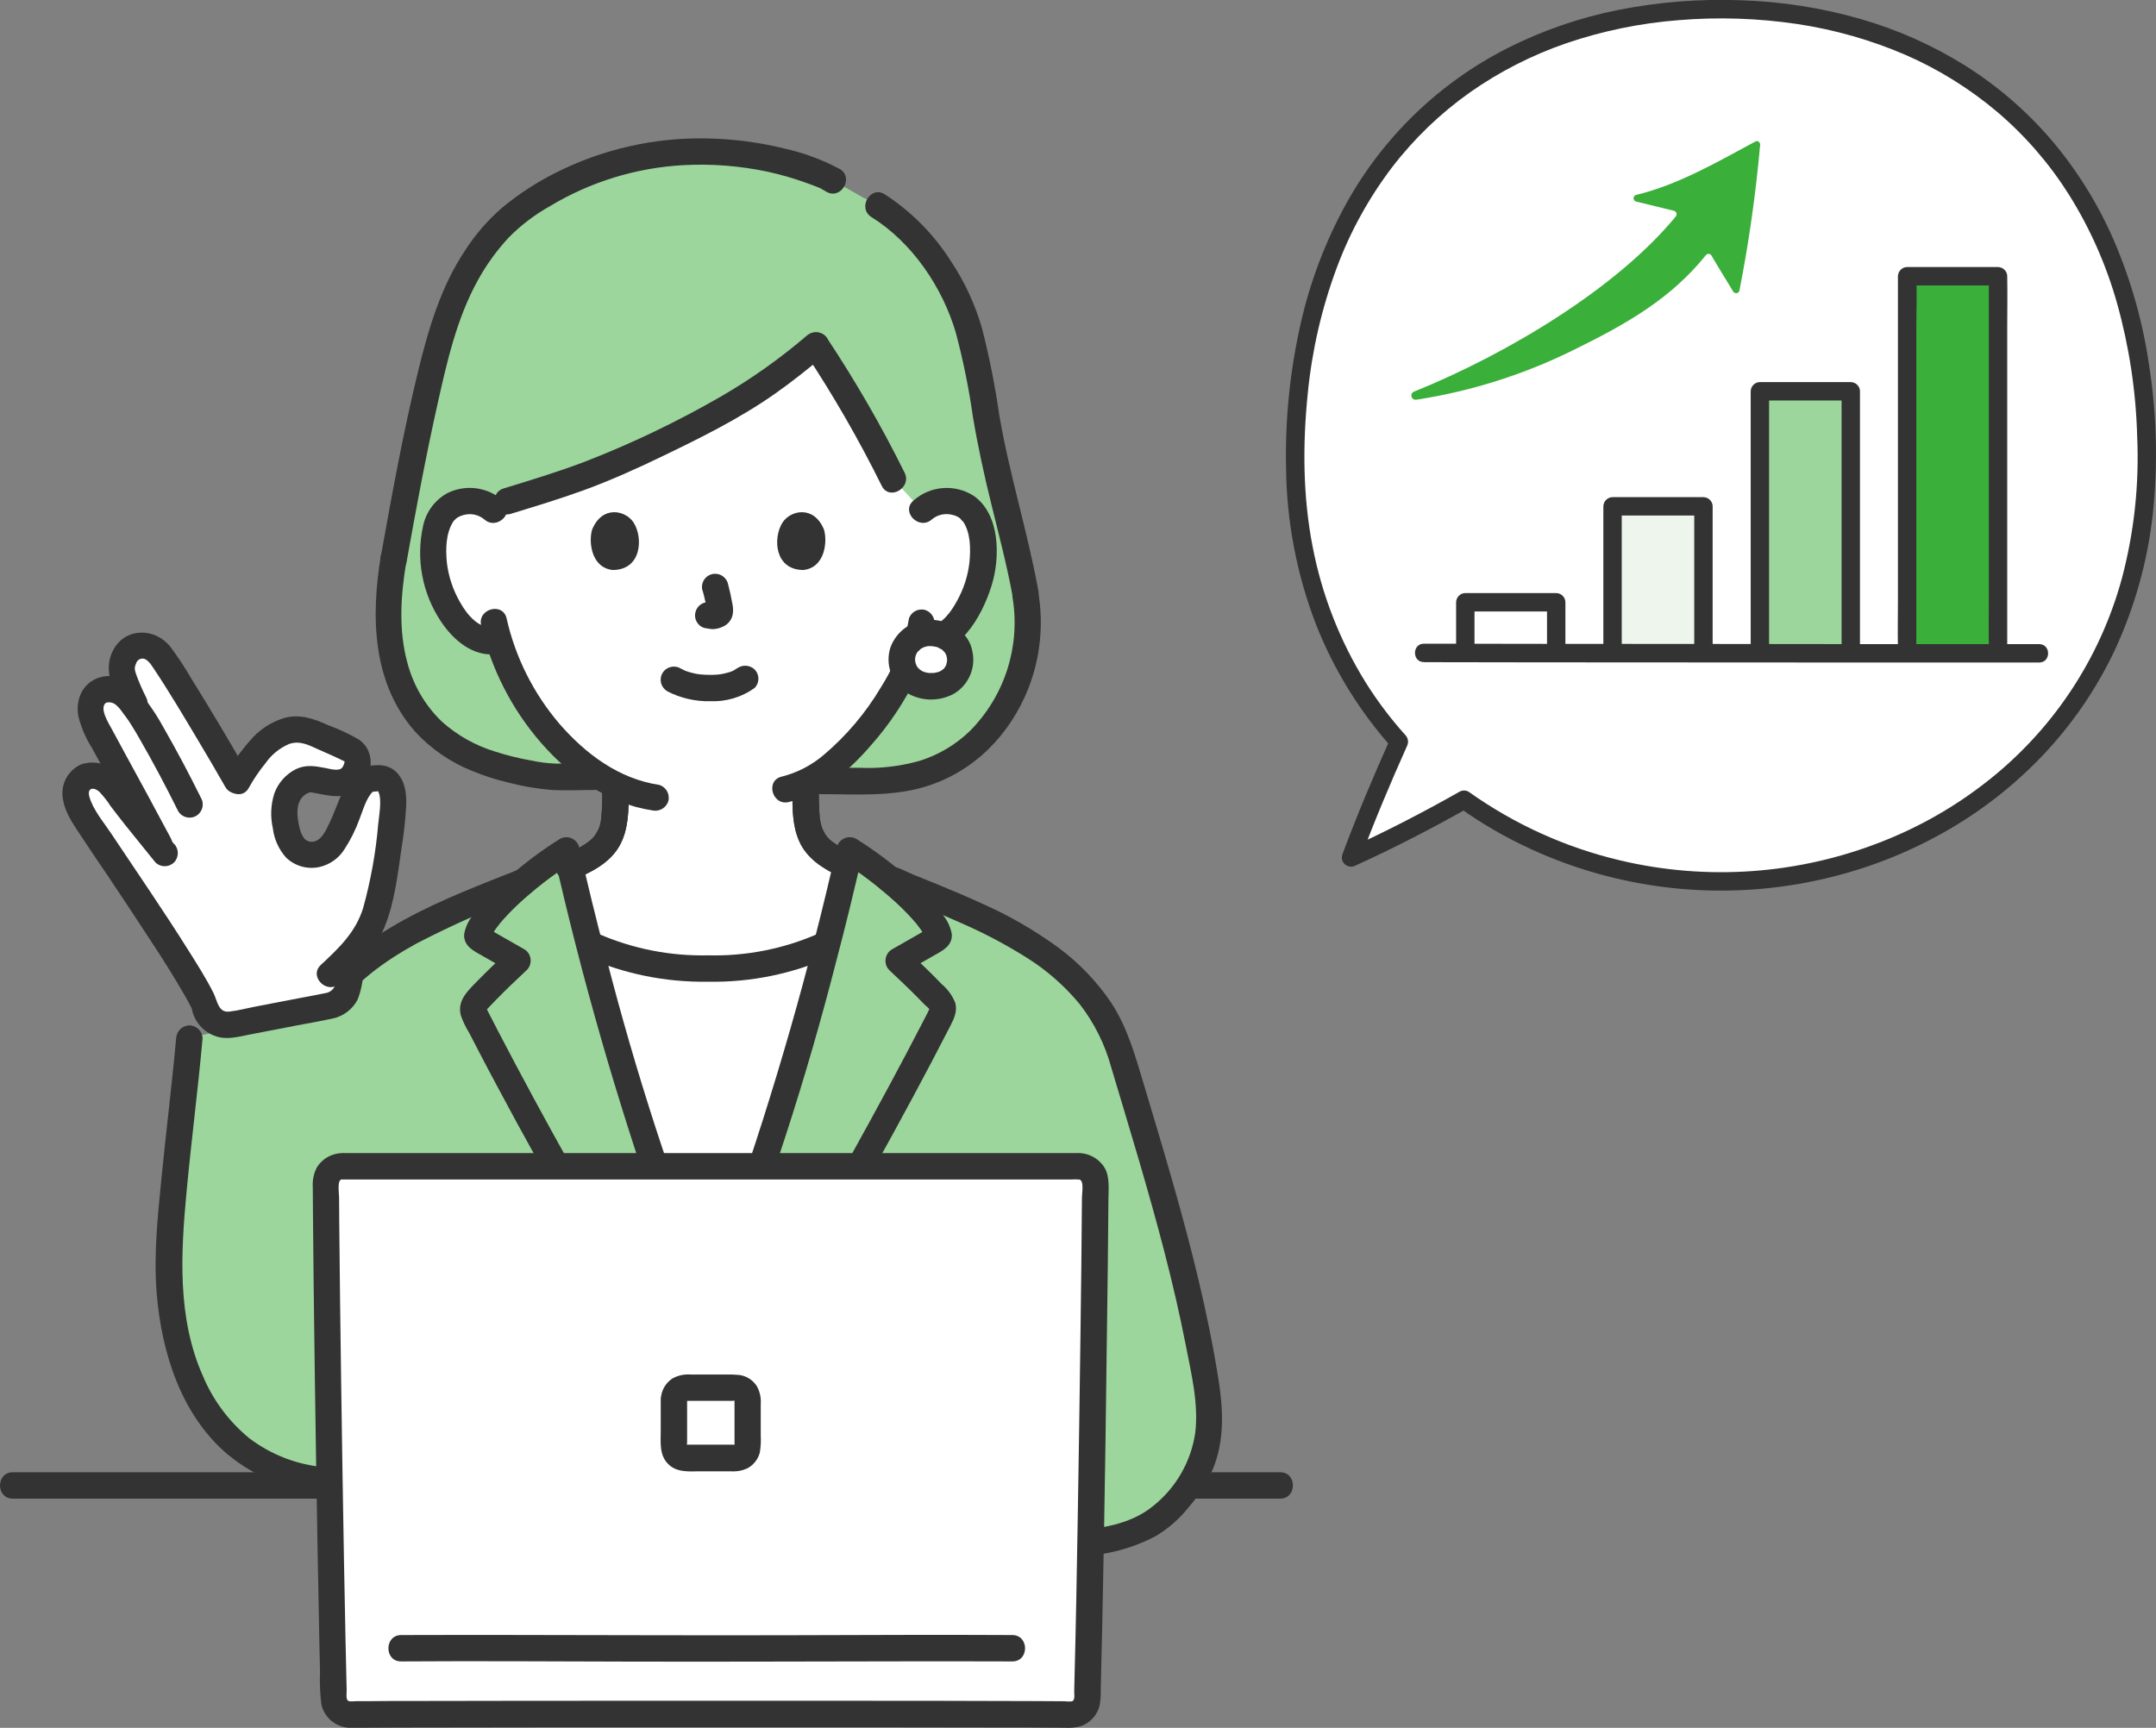 <?xml version="1.0" encoding="UTF-8"?>
<svg id="_レイヤー_2" data-name="レイヤー 2" xmlns="http://www.w3.org/2000/svg" viewBox="0 0 253.31 203.03">
  <rect x="0" y="0" width="253.31" height="203.03" fill="#808080" stroke="none"/>
  <defs>
    <style>
      .cls-1 {
        fill: #9cd69c;
      }

      .cls-1, .cls-2, .cls-3, .cls-4, .cls-5 {
        stroke-width: 0px;
      }

      .cls-2 {
        fill: #edf5ed;
      }

      .cls-3 {
        fill: #3aaf3a;
      }

      .cls-4 {
        fill: #333;
      }

      .cls-5 {
        fill: #fff;
      }
    </style>
  </defs>
  <g id="_レイヤー_1-2" data-name="レイヤー 1">
    <g>
      <g>
        <path class="cls-4" d="M150.41,173H1.5c-1.99,0-2,3.1,0,3.1h148.91c1.99,0,2-3.1,0-3.1Z"/>
        <path class="cls-1" d="M37.39,118.87c4.81-7.51,13.73-11.12,24.13-15.25,1.6-1.34,3.29-2.58,5.04-3.71,2.5,11.11,5.77,22.99,9.29,33.8,2.61,8.01,3.46,10.72,6.8,18.95h1.08c3.33-8.23,4.19-10.94,6.8-18.95,3.52-10.8,6.79-22.69,9.29-33.8,1.63,1.05,3.19,2.2,4.69,3.42,10.71,4.26,19.93,7.85,24.86,15.54l.1.22c1.12,1.8,1.97,3.75,2.53,5.79,3.86,12.98,7.93,25.76,9.89,39.18.51,3.5,0,7.38-2.02,10.26-1.4,1.99-3,3.9-5.13,5.02-2.77,1.35-5.81,2.04-8.89,2.01H55.34v-4.88l-17.81-2.5c-14.37-1.28-19.02-15.34-18.29-27.84.47-8.04,1.64-16.09,2.35-24.08l15.79-3.18Z"/>
        <path class="cls-1" d="M120.49,69.75c-1.02-5.64-2.49-10.22-3.9-16.91-1.18-5.64-1.78-12.86-4.13-17.74-1.76-3.65-5.42-9.28-11.03-11.87l-3.57-2.05-.78-.44c-4.78-2.02-9.93-3.02-15.12-2.94-10.41,0-19.03,4.84-23.15,8.84-4.61,4.98-6.5,9.94-8.66,19.31-1.41,6.13-2.81,13.58-3.91,19.77-.95,5.59-1.05,11.22,1.57,16.17,3,5.67,8.59,8.39,17.04,9.39l36.25.49c7.99.37,13.76-3.01,17.07-8.85,2.22-3.94,3.04-8.51,2.32-12.97"/>
        <path class="cls-5" d="M103.27,53.04c-2.24-4.29-4.71-8.46-7.41-12.49-6.13,5.12-9.46,7.27-20.54,12.53-5.85,2.78-10,4.04-15.21,5.63l-2.16,1.23c-.77-.72-1.8-1.11-2.85-1.07-1.35-.05-2.62.66-3.3,1.83-1.13,1.95-1.09,5.56-.35,7.8.53,1.58,1.39,4,3.48,5.75,1.01.87,2.36,1.21,3.66.93,1.15,3.73,3.07,7.19,5.63,10.14,2.19,2.68,4.98,4.8,8.15,6.19-.07,1.98.01,2.23-.13,4.09-.02.72-.14,1.43-.36,2.11-.3.88-.84,1.66-1.55,2.26-1.01.79-2.13,1.43-3.32,1.9.69,2.99,1.43,6.03,2.22,9.08,4.36,2.05,9.14,3.03,13.95,2.87,4.82.16,9.6-.83,13.96-2.88.81-3.13,1.57-6.25,2.28-9.32-.99-.43-1.93-.98-2.78-1.65-.71-.6-1.24-1.38-1.55-2.26-.22-.68-.34-1.39-.36-2.11-.14-2.02-.05-2.15-.11-4.63,2.88-1.28,5.43-3.21,7.43-5.65,2.52-2.91,4.42-6.3,5.58-9.98,1.33.34,2.73.02,3.78-.86,2.11-1.73,2.99-4.14,3.53-5.72.76-2.23.82-5.84-.29-7.8-.67-1.18-1.93-1.9-3.29-1.86-1.06-.05-2.09.33-2.86,1.04l-3.56-3.83c-.54-1.08-1.1-2.17-1.68-3.27Z"/>
        <path class="cls-4" d="M78.37,81.22c1.57.81,3.32,1.22,5.09,1.18,1.85.07,3.68-.47,5.19-1.55.61-.61.61-1.59,0-2.19-.62-.58-1.58-.58-2.19,0,.52-.41-.09.04-.27.13-.14.07-.5.17-.05.04-.14.04-.28.11-.42.15-.39.12-.78.21-1.18.27.22-.04.12-.02-.04,0-.12.01-.23.02-.35.03-.28.02-.56.03-.84.02-.25,0-.5-.01-.75-.03-.11,0-.23-.02-.34-.03-.06,0-.49-.08-.1,0-.37-.07-.74-.14-1.1-.25-.15-.05-.31-.1-.46-.15-.37-.13.29.14-.05-.02-.19-.09-.38-.18-.56-.28-.74-.43-1.69-.18-2.12.56-.43.74-.18,1.69.56,2.12h0Z"/>
        <path class="cls-4" d="M82.55,69.39c.23.82.41,1.66.55,2.5l-.06-.41c.02.11.02.23,0,.35l.05-.41c0,.05-.02.1-.04.15l.16-.37s-.03.07-.05.1l.24-.31s-.05.06-.08.08l.31-.24c-.06.04-.13.07-.2.11l.37-.16c-.11.05-.22.08-.33.1l.41-.06c-.1.01-.21.01-.31,0l.41.06c-.12-.02-.23-.05-.35-.06-.2-.06-.41-.07-.62-.03-.21,0-.4.07-.58.18-.74.43-.99,1.38-.56,2.12,0,0,0,0,0,0,.2.35.53.61.93.71.29.04.58.11.87.13.46,0,.91-.11,1.32-.32.53-.25.92-.72,1.07-1.29.1-.45.09-.91-.01-1.36-.14-.81-.32-1.61-.53-2.4-.23-.83-1.08-1.31-1.91-1.08s-1.31,1.08-1.08,1.91h0Z"/>
        <path class="cls-4" d="M69.57,62.23c-.42,1.36-.15,4.48,2.43,4.75,3.4-.02,3.58-3.8,2.44-5.58-.94-1.45-3.69-2.06-4.87.83Z"/>
        <path class="cls-4" d="M96.81,62.23c.42,1.36.15,4.48-2.43,4.75-3.4-.02-3.58-3.8-2.44-5.58.94-1.45,3.69-2.06,4.87.83Z"/>
        <path class="cls-4" d="M67.24,103.43c2.14-.88,4.44-2,5.59-4.12,1.03-1.9,1.03-4.12,1.04-6.23,0-.86-.69-1.55-1.55-1.55s-1.55.69-1.55,1.55c0,.73-.02,1.46-.06,2.18-.02.26-.04.52-.06.78,0,.03-.04.43-.02.25.02-.16-.05.26-.04.25-.04.23-.1.45-.18.67-.04.11-.13.3-.03.09-.05.11-.1.21-.15.31-.09.18-.2.36-.31.53-.02.03-.24.32-.12.17s-.15.16-.15.16c-.06.06-.13.13-.2.19,0,0-.28.24-.18.16.11-.09-.19.14-.21.16-.1.07-.21.14-.31.21-.39.26-.79.49-1.21.71-.22.11-.44.22-.66.32l-.27.12c-.06.03-.12.06-.18.08-.81.25-1.29,1.08-1.08,1.91.23.72,1.1,1.41,1.91,1.08h0Z"/>
        <path class="cls-4" d="M93.1,93.09c0,1.97,0,4.02.84,5.84.9,1.97,2.79,3.17,4.7,4.04.74.41,1.68.17,2.12-.56.42-.74.17-1.68-.56-2.12-.83-.36-1.61-.81-2.35-1.33-.06-.05-.27-.22-.11-.08-.09-.07-.17-.15-.25-.22-.14-.14-.28-.28-.4-.43.14.17.05.06-.03-.05-.05-.07-.09-.15-.14-.22-.11-.19-.2-.39-.3-.58s.07.22,0,0c-.04-.12-.09-.24-.12-.36-.06-.22-.11-.45-.15-.68-.02-.11-.02-.1,0,.03l-.02-.15c0-.1-.02-.2-.03-.3-.02-.25-.04-.51-.05-.76-.04-.68-.05-1.37-.05-2.05,0-.86-.69-1.55-1.55-1.55s-1.55.69-1.55,1.55h0Z"/>
        <path class="cls-4" d="M44.75,65.3c-1.19,7.14-1.02,14.95,4.01,20.66,1.88,2.05,4.2,3.64,6.79,4.66,1.38.57,2.81,1.02,4.27,1.36,1.65.43,3.33.71,5.03.85,1.62.09,3.27,0,4.89,0,1.99,0,2-3.1,0-3.1h-4.46c-.96-.04-1.91-.16-2.85-.36-1.47-.26-2.92-.62-4.34-1.08-2.27-.7-4.37-1.89-6.15-3.47-2-1.91-3.41-4.35-4.1-7.03-1.02-3.79-.76-7.81-.12-11.65.2-.82-.27-1.66-1.08-1.91-.83-.22-1.68.26-1.91,1.09Z"/>
        <path class="cls-4" d="M98.64,19.85c-2.06-1.1-4.26-1.91-6.54-2.41-2.92-.72-5.92-1.11-8.93-1.17-6.23-.15-12.4,1.25-17.96,4.07-2.22,1.12-4.3,2.48-6.22,4.07-1.68,1.46-3.14,3.14-4.34,5.01-2.85,4.25-4.32,9.26-5.52,14.18-1.75,7.17-3.07,14.45-4.37,21.71-.2.82.27,1.66,1.08,1.91.82.22,1.67-.26,1.91-1.08,1.11-6.21,2.26-12.43,3.64-18.59,1.11-4.96,2.26-10.11,4.74-14.59,1-1.83,2.23-3.53,3.65-5.06,1.43-1.45,3.06-2.68,4.84-3.68,4.74-2.85,10.1-4.5,15.62-4.81,3.36-.19,6.72.08,10.01.78,1.4.31,2.77.7,4.12,1.17.64.22,1.27.46,1.9.71.44.17.16.07.07.03.1.05.2.11.3.17l.45.26c1.73,1,3.29-1.68,1.56-2.68h0Z"/>
        <path class="cls-4" d="M118.99,70.36c.89,5.67-.97,11.43-5.01,15.51-1.69,1.64-3.74,2.86-5.99,3.55-2.29.64-4.66.91-7.04.8-1.51-.02-3.02,0-4.53,0-1.99,0-2,3.1,0,3.1,4.06,0,8.25.32,12.19-.85,5.77-1.72,10.06-6.1,12.24-11.64,1.39-3.6,1.78-7.5,1.13-11.3-.23-.82-1.08-1.3-1.91-1.08-.81.24-1.29,1.08-1.08,1.91h0Z"/>
        <path class="cls-4" d="M102.39,25.51c4.78,2.98,8.35,8.25,9.92,13.62.86,3.24,1.53,6.54,2,9.86.58,3.46,1.33,6.88,2.17,10.28.89,3.62,1.84,7.22,2.51,10.89.23.82,1.08,1.3,1.91,1.08.81-.24,1.29-1.08,1.08-1.91-1.26-6.9-3.39-13.6-4.57-20.53-.49-3.41-1.16-6.8-2.01-10.14-.81-2.84-2.05-5.54-3.69-7.99-1.99-3.14-4.64-5.81-7.76-7.84-1.7-1.06-3.25,1.62-1.56,2.68h0Z"/>
        <path class="cls-4" d="M94.77,39.46c-3.14,2.68-6.51,5.07-10.08,7.14-5.19,2.99-10.6,5.58-16.18,7.73-3.06,1.15-6.19,2.1-9.32,3.06-1.9.58-1.09,3.57.82,2.99,2.84-.87,5.69-1.73,8.48-2.74,3.18-1.16,6.26-2.54,9.3-4.01,4.53-2.18,9.07-4.43,13.2-7.32,2.07-1.45,4.04-3.03,5.97-4.65.6-.61.6-1.58,0-2.19-.61-.59-1.58-.59-2.19,0h0Z"/>
        <path class="cls-4" d="M94.52,41.34c3.36,5.06,6.39,10.32,9.08,15.76.89,1.78,3.57.22,2.68-1.56-2.69-5.44-5.73-10.7-9.08-15.76-1.11-1.65-3.79-.1-2.68,1.56Z"/>
        <path class="cls-4" d="M106.78,72.76c-.18,1.12-.5,2.22-.95,3.26-.16.4-.34.79-.5,1.2-.06.15-.34.86-.14.39-.49,1.09-1.05,2.14-1.69,3.15-1.78,3-4.05,5.69-6.71,7.94-1.43,1.22-3.12,2.1-4.95,2.56-1.94.45-1.12,3.44.82,2.99,3.88-.9,7.12-3.71,9.66-6.66,2.17-2.44,3.98-5.17,5.4-8.11.96-1.86,1.65-3.85,2.04-5.9.2-.82-.28-1.66-1.08-1.91-.82-.22-1.67.26-1.91,1.08h0Z"/>
        <path class="cls-4" d="M56.52,73.48c1.19,5.11,3.6,9.84,7.04,13.8,3.38,3.87,7.86,7.17,13.05,7.94.82.2,1.66-.27,1.91-1.08.22-.82-.26-1.67-1.08-1.91-4.72-.71-8.61-3.62-11.68-7.14-3.06-3.57-5.21-7.84-6.24-12.43-.45-1.94-3.44-1.12-2.99.82Z"/>
        <path class="cls-4" d="M59.12,58.84c-1.78-1.6-4.35-1.96-6.51-.92-1.51.81-2.57,2.25-2.91,3.92-.85,3.87-.08,7.93,2.13,11.22,1.46,2.19,3.77,4.16,6.58,3.8.84-.03,1.52-.7,1.55-1.55,0-.85-.7-1.54-1.55-1.55-2.07.27-3.47-1.4-4.39-3.05-.81-1.42-1.33-2.99-1.52-4.61-.15-1.59-.13-3.43.76-4.82.06-.09.04-.07-.05.05.05-.06.09-.11.14-.16.04-.04.35-.33.23-.24.27-.2.59-.34.92-.42.84-.23,1.74-.03,2.41.53,1.49,1.32,3.68-.86,2.19-2.19h0Z"/>
        <path class="cls-4" d="M109.49,61.03c.67-.56,1.57-.75,2.41-.53.33.07.64.21.92.42-.09-.06.49.59.29.3.95,1.36.94,3.29.79,4.87-.18,1.59-.68,3.12-1.46,4.52-.91,1.69-2.32,3.43-4.44,3.15-.85,0-1.55.7-1.55,1.55.02.85.7,1.53,1.55,1.55,4.58.59,7.37-4.38,8.51-8.07,1.02-3.29,1.01-8.37-2.13-10.54-2.23-1.41-5.12-1.17-7.08.59-1.49,1.33.71,3.52,2.19,2.19h0Z"/>
        <path class="cls-5" d="M109.37,74.38c-2.03,0-3.43,1.43-3.43,3.1,0,1.87,1.43,3.16,3.43,3.16s3.43-1.3,3.43-3.16c0-1.68-1.41-3.1-3.43-3.1Z"/>
        <path class="cls-4" d="M109.37,72.83c-2.11-.04-4.02,1.26-4.75,3.24-.63,1.94.09,4.07,1.76,5.24,1.69,1.09,3.82,1.18,5.6.26,1.76-.98,2.68-2.99,2.28-4.97-.39-2.32-2.66-3.74-4.89-3.77-.86,0-1.55.69-1.55,1.55s.69,1.55,1.55,1.55c.1,0,.21,0,.31.01.27,0-.08,0-.11-.02.15.05.31.09.47.1.09.03.18.06.27.09.25.08-.1-.03-.12-.05.08.1.35.18.47.26.04.02.29.18.05.03-.22-.14,0,0,.04.05.1.09.19.23.29.31-.25-.2-.15-.22-.06-.08.04.06.08.12.11.18s.06.13.1.19c.05.11.03.05-.07-.18.02.05.04.1.06.16.02.14.06.27.1.41-.01-.02-.03-.41-.02-.16,0,.09.01.17.01.26,0,.06,0,.12,0,.18,0,.16-.1.34.02-.06-.04.15-.06.31-.1.45-.03.06-.05.13-.06.19.04-.31.13-.26.04-.11-.06.12-.13.23-.2.35-.09.15-.17.1.07-.09-.04.04-.07.08-.11.12-.05.06-.11.11-.17.17-.14.13-.22.08.06-.04-.12.05-.23.16-.35.22-.08.03-.15.07-.23.11.03-.02.36-.13.13-.06-.14.04-.28.09-.43.12-.09,0-.19.03-.28.05l.22-.03c-.06,0-.13.01-.19.02-.17.01-.33.01-.5,0-.06,0-.13-.01-.19-.01-.34-.01.37.07.04,0-.15-.03-.3-.06-.44-.11-.06-.02-.11-.04-.17-.06-.26-.08.34.17-.03-.02-.13-.06-.24-.14-.36-.22s-.07-.14.11.09c-.06-.06-.12-.11-.18-.16-.06-.06-.32-.37-.15-.15s0,0-.02-.04c-.05-.07-.09-.14-.13-.21-.08-.15-.06-.3.02.07-.02-.05-.04-.11-.06-.16-.05-.14-.07-.28-.11-.42-.08-.31.02.39,0,.06,0-.06,0-.12,0-.18,0-.09,0-.18,0-.26.01-.21.1-.2-.02.07.05-.16.09-.32.13-.49.07-.23-.04.12-.06.14.06-.09.11-.19.16-.3.03-.05.06-.09.09-.14.15-.24-.26.27,0,.01.12-.1.24-.21.34-.33l-.18.13s.09-.07.14-.1c.07-.05.15-.1.23-.14.06-.04.14-.06.2-.1.11-.05.05-.03-.16.06.06-.02.12-.04.17-.06.18-.06.37-.11.56-.14.23-.05-.07.06-.12.02.14,0,.27,0,.41-.02.86,0,1.55-.69,1.55-1.55s-.69-1.55-1.55-1.55h-.01Z"/>
        <path class="cls-5" d="M96.86,111.08l.23.06c-1.97,7.64-4.21,15.35-6.57,22.57-2.6,8-3.46,10.72-6.8,18.95h-1.08c-3.34-8.23-4.19-10.95-6.8-18.95-2.36-7.23-4.59-14.94-6.57-22.57l.23-.06c4.28,1.96,8.96,2.89,13.67,2.74,4.71.16,9.39-.78,13.68-2.74Z"/>
        <path class="cls-4" d="M67.24,103.43c2.14-.88,4.44-2,5.59-4.12,1.03-1.9,1.03-4.12,1.04-6.23,0-.86-.69-1.55-1.55-1.55s-1.55.69-1.55,1.55c0,.73-.02,1.46-.06,2.18-.02.26-.04.52-.06.78,0,.03-.04.43-.02.25.02-.16-.05.26-.04.25-.04.23-.1.45-.18.67-.04.11-.13.3-.03.09-.05.11-.1.21-.15.31-.09.18-.2.36-.31.53-.02.03-.24.32-.12.17s-.15.16-.15.16c-.06.06-.13.13-.2.19,0,0-.28.24-.18.16.11-.09-.19.14-.21.16-.1.07-.21.14-.31.21-.39.26-.79.49-1.21.71-.22.11-.44.22-.66.32l-.27.12c-.06.03-.12.06-.18.08-.81.25-1.29,1.08-1.08,1.91.23.72,1.1,1.41,1.91,1.08h0Z"/>
        <path class="cls-4" d="M93.1,93.09c0,1.97,0,4.02.84,5.84.9,1.97,2.79,3.17,4.7,4.04.74.41,1.68.17,2.12-.56.42-.74.17-1.68-.56-2.12-.83-.36-1.61-.81-2.35-1.33-.06-.05-.27-.22-.11-.08-.09-.07-.17-.15-.25-.22-.14-.14-.28-.28-.4-.43.14.17.05.06-.03-.05-.05-.07-.09-.15-.14-.22-.11-.19-.2-.39-.3-.58s.07.22,0,0c-.04-.12-.09-.24-.12-.36-.06-.22-.11-.45-.15-.68-.02-.11-.02-.1,0,.03l-.02-.15c0-.1-.02-.2-.03-.3-.02-.25-.04-.51-.05-.76-.04-.68-.05-1.37-.05-2.05,0-.86-.69-1.55-1.55-1.55s-1.55.69-1.55,1.55h0Z"/>
        <path class="cls-4" d="M68.73,112.41c4.55,2.03,9.48,3.03,14.46,2.95,4.98.09,9.91-.92,14.46-2.95.73-.44.98-1.38.56-2.12-.44-.72-1.38-.97-2.12-.56-4.06,1.78-8.46,2.64-12.89,2.53-4.43.1-8.83-.76-12.89-2.53-.74-.41-1.67-.16-2.12.56-.42.74-.18,1.68.56,2.12Z"/>
        <path class="cls-4" d="M75.75,152.23c-5.95-10.31-11.83-20.67-17.32-31.24-.36-.69-.72-1.38-1.07-2.08-.03-.06-.27-.59-.21-.3.02.11-.32.41.15-.1.28-.3.56-.6.85-.89,1.22-1.25,2.48-2.46,3.76-3.65.6-.62.59-1.61-.03-2.21-.09-.08-.18-.16-.29-.22l-2.3-1.31-1.08-.62-.54-.31-.27-.15c-.2-.13-.18-.1.04.09l.21.78c-.02.36.15-.17.23-.3.13-.22.27-.42.41-.63.29-.4.6-.78.93-1.14.83-.92,1.72-1.78,2.66-2.59,1.72-1.5,3.55-2.86,5.46-4.1l-2.28-.93c3.26,14.45,7.35,28.71,12.24,42.7,1.18,3.39,2.5,6.72,3.84,10.05.25.81,1.08,1.28,1.91,1.08.82-.23,1.3-1.08,1.08-1.91-5.15-13-9.47-26.32-12.94-39.87-1.13-4.27-2.18-8.56-3.15-12.87-.24-.83-1.1-1.31-1.93-1.07-.12.03-.24.08-.35.15-3.05,1.91-5.87,4.18-8.38,6.76-.6.64-1.16,1.31-1.68,2.02-.6.68-1.01,1.52-1.17,2.41-.07,1.43,1.16,1.98,2.22,2.58l3.25,1.85-.31-2.43c-1.2,1.12-2.39,2.26-3.54,3.43-1.13,1.16-2.49,2.35-2,4.13.25.71.58,1.4.98,2.04.38.74.77,1.48,1.15,2.22.71,1.37,1.43,2.73,2.16,4.09,3.01,5.64,6.12,11.22,9.28,16.78,1.77,3.12,3.55,6.23,5.34,9.33,1,1.73,3.68.17,2.68-1.56h0Z"/>
        <path class="cls-4" d="M93.3,153.79c6.31-10.95,12.56-21.94,18.33-33.19.45-.87.87-1.74.61-2.74-.34-.86-.89-1.63-1.6-2.22-1.28-1.33-2.62-2.61-3.97-3.87l-.31,2.43,3.25-1.85c1.06-.61,2.3-1.15,2.22-2.58-.16-.86-.54-1.67-1.11-2.33-.53-.74-1.11-1.44-1.73-2.1-2.51-2.58-5.32-4.85-8.38-6.76-.75-.43-1.7-.17-2.13.58-.06.11-.11.23-.15.35-3.26,14.45-7.35,28.71-12.24,42.69-1.18,3.39-2.5,6.72-3.84,10.05-.22.82.26,1.67,1.08,1.91.82.21,1.66-.27,1.91-1.08,5.15-13,9.47-26.32,12.94-39.86,1.13-4.27,2.18-8.56,3.15-12.87l-2.28.93c1.92,1.23,3.74,2.6,5.46,4.1.94.81,1.83,1.67,2.66,2.59.33.36.64.74.93,1.14.14.21.28.41.41.63.08.13.24.66.23.3l.21-.78c.13-.25.21-.17-.1-.02-.18.09-.36.21-.54.31l-1.22.7-2.3,1.31c-.74.44-.98,1.4-.54,2.14.06.1.14.2.22.29,1.12,1.05,2.24,2.11,3.33,3.21.25.26.5.52.75.77.21.22.63.51.74.78-.13-.33-.14-.06-.27.18-.18.34-.35.69-.53,1.03-1.34,2.6-2.71,5.19-4.1,7.77-2.87,5.32-5.8,10.6-8.8,15.85-1.64,2.9-3.3,5.78-4.97,8.67-1,1.73,1.68,3.29,2.68,1.56Z"/>
        <path class="cls-4" d="M39.05,119.17c2.49-3.63,6.12-6.24,9.94-8.33,4.2-2.17,8.52-4.09,12.95-5.74.81-.25,1.28-1.08,1.08-1.91-.23-.82-1.08-1.3-1.91-1.08-8.97,3.56-19.06,7.17-24.75,15.49-1.13,1.65,1.56,3.2,2.68,1.56Z"/>
        <path class="cls-4" d="M104.5,104.88c-.4,0,.15.17.25.2l.52.21,1.16.46c.8.32,1.6.64,2.4.97,1.45.59,2.9,1.2,4.33,1.85,2.66,1.17,5.23,2.54,7.68,4.1,2.27,1.45,4.3,3.25,6.02,5.33,1.71,2.21,2.97,4.74,3.7,7.43,2.15,7.2,4.36,14.38,6.24,21.65.94,3.63,1.79,7.28,2.51,10.96.65,3.35,1.53,6.89,1.12,10.32-.5,3.41-2.28,6.5-4.99,8.64-2.59,2.12-6.36,2.75-9.6,2.77-1.99.01-2,3.11,0,3.1,3.44.06,6.85-.75,9.9-2.34,1.52-.9,2.87-2.08,3.96-3.47,1.14-1.31,2.07-2.79,2.78-4.38,1.42-3.43,1.24-7.01.68-10.59-.63-3.96-1.44-7.9-2.37-11.8-1.86-7.8-4.19-15.48-6.49-23.17-.97-3.23-1.89-6.48-3.77-9.33-1.68-2.48-3.77-4.65-6.17-6.43-2.79-2.04-5.79-3.77-8.95-5.17-1.78-.82-3.58-1.58-5.39-2.32-.92-.38-1.84-.75-2.77-1.12-.81-.32-1.87-.98-2.74-.98-1.99,0-2,3.1,0,3.1h0Z"/>
        <path class="cls-5" d="M83.5,136.78c-18.45.13-36.81.24-43.33.26-1.03,0-1.87.84-1.87,1.88,0,0,0,0,0,0,.04,10.59.55,47.25.94,60.72.03,1.03.88,1.84,1.91,1.82,5.89-.09,24.14-.03,42.35.03,18.21-.06,36.46-.12,42.35-.03,1.03.02,1.88-.79,1.91-1.82.39-13.47.9-50.13.94-60.72,0-1.03-.83-1.88-1.86-1.88,0,0,0,0,0,0-6.52-.02-24.88-.13-43.33-.26Z"/>
        <path class="cls-4" d="M40.17,135.5c-1.19.03-2.28.64-2.92,1.64-.39.73-.56,1.55-.5,2.37,0,1.02.01,2.03.02,3.05.02,2.74.05,5.47.08,8.21.08,7.03.18,14.06.29,21.09.11,6.84.23,13.69.37,20.53.03,1.37.06,2.73.09,4.09-.05,1.27,0,2.54.16,3.8.37,1.68,1.91,2.84,3.62,2.74.38,0,.76,0,1.14,0,3.12-.02,6.24-.03,9.36-.03,5,0,10.01-.02,15.01-.02,5.88,0,11.77,0,17.65,0s11.71,0,17.56,0c4.81,0,9.62.01,14.43.02,2.85,0,5.7,0,8.55.03.64.05,1.28-.02,1.9-.18,1.11-.38,1.95-1.31,2.22-2.45.11-.65.15-1.32.13-1.98.07-2.7.13-5.41.19-8.11.14-7.04.27-14.08.37-21.13.1-6.87.19-13.73.27-20.6.03-2.53.05-5.06.07-7.58,0-1.24.19-2.65-.44-3.76-.72-1.17-2.03-1.83-3.39-1.73-2.67,0-5.34,0-8.01,0-4.72,0-9.45,0-14.17,0h-35.31c-5.24,0-10.47,0-15.71,0-3.52,0-7.04,0-10.57,0-.83,0-1.65,0-2.48,0-1.99,0-2,3.11,0,3.1,2.29,0,4.59-.01,6.88,0,4.37,0,8.73,0,13.1,0h50.36c3.94,0,7.88,0,11.81,0h3.49c.34-.02.67-.02,1.01,0,.59.11.33,1.54.32,2.05-.04,5.53-.1,11.07-.18,16.6-.09,7.13-.2,14.27-.32,21.4-.1,6.13-.21,12.27-.37,18.4-.01.56-.03,1.12-.04,1.68,0,.3.1.95-.16,1.14-.2.14-.77.04-1.02.04-1.1,0-2.2-.01-3.31-.02-3.83-.01-7.65-.02-11.48-.03-5.29,0-10.59-.01-15.89-.01-5.85,0-11.71,0-17.56,0-5.51,0-11.03,0-16.54.01-4.27,0-8.55.01-12.82.02-1.38,0-2.77,0-4.16.02-.46,0-.93,0-1.39,0-.25,0-.79.09-.99-.05-.28-.21-.15-.93-.16-1.26-.01-.56-.03-1.13-.04-1.69-.03-1.31-.06-2.63-.09-3.94-.07-3.1-.13-6.21-.18-9.31-.13-7.13-.24-14.26-.34-21.39-.09-6.16-.16-12.32-.22-18.47,0-1.03-.02-2.06-.02-3.09,0-.43-.26-2.07.31-2.11,1.98-.12,1.99-3.22,0-3.1Z"/>
        <path class="cls-4" d="M47.13,195.23c8.9-.06,17.8,0,26.7.02,10.78.03,21.57-.02,32.35-.03,4.25,0,8.51-.01,12.76.01,1.99.01,2-3.09,0-3.1-8.7-.05-17.41,0-26.11.02-10.89.03-21.78-.02-32.67-.03-4.34,0-8.69-.01-13.03.01-1.99.01-2,3.11,0,3.1Z"/>
        <path class="cls-4" d="M77.63,164.47c0,1.21,0,2.43,0,3.64,0,1.37-.19,2.87.88,3.93,1.03,1.02,2.45.86,3.77.85h3.58c.69.05,1.39-.08,2.01-.38.7-.4,1.21-1.06,1.41-1.85.1-.66.14-1.33.1-2v-3.67c.06-.72-.1-1.44-.44-2.08-.46-.73-1.21-1.22-2.06-1.34-.56-.05-1.12-.07-1.68-.05h-4c-.77-.07-1.54.09-2.21.47-.83.55-1.33,1.47-1.35,2.47,0,.85.7,1.54,1.55,1.55.85-.02,1.53-.7,1.55-1.55.02-.39-.09.31.02-.05l-.06.16c.09-.14.08-.13-.04.04.1-.06.17-.08-.06.02.32-.15-.32,0,.05-.03-.44.04.16.01.27.01h5.09c.19-.03.38-.02.56,0l-.18-.02c.17.05.15.04-.05-.03.32.13-.22-.13.04.03l-.1-.14c.08.15.08.13,0-.06.11.35.03-.33.02.05,0,.19,0,.4,0,.59v1.48c0,1.02,0,2.04,0,3.05.02.12.02.24,0,.37l.03-.17c-.01.08-.03.15-.06.22.06-.06.05-.3,0-.06l.1-.14c-.12.12-.11.11.05-.03-.36.09.25-.04,0,.01s.39.01,0,0c-.22,0-.45,0-.67,0h-4.94c-.11.02-.22.01-.34,0,.2.03.24.03.12,0s-.07-.02.11.05c-.35-.15.27.18-.04-.03.12.17.13.19.04.04l.06.16-.03-.11c-.04-.17-.03-.15,0,.06-.05-.04,0-.42,0-.49,0-.55,0-1.09,0-1.64,0-1.12,0-2.24,0-3.36,0-.86-.69-1.55-1.55-1.55s-1.55.69-1.55,1.55h0Z"/>
        <path class="cls-5" d="M14.28,78.39c.05-1.09.73-2.05,1.74-2.46,1.11-.27,2.26.19,2.88,1.15,1.28,1.72,6.38,10.18,8.99,14.79.66-1.23,1.46-2.39,2.37-3.44,1.03-1.41,2.56-2.36,4.27-2.67,1.39-.17,2.65.57,3.94,1.14,1.14.5,3.22,1.17,3.49,2.03.36,1.33-.43,2.7-1.75,3.05-.12.03-.24.05-.36.07-.77.06-2.47-.39-3.23-.47-1-.11-2.3.77-2.83,2-.53,1.22-.41,2.23-.2,3.55.11,1.07.59,2.06,1.36,2.81,1.21.88,2.9.69,3.88-.45.75-.98,1.35-2.06,1.77-3.22.12-.3.24-.6.37-.92.65-1.61,1.28-3.16,2.06-3.6.69-.3,1.45-.35,2.17-.14.61.48.97,1.22.98,2,0,1.98-.19,3.96-.53,5.91-.45,2.95-.76,5.69-1.76,8.51-.54,1.48-1.38,2.83-2.47,3.96-.28,2.16-.5,3.89-.5,3.89-.15,1.17-1.03,2.11-2.18,2.33l-11.5,2.22c-1.48.28-2.91-.68-3.19-2.16,0-.03-.01-.06-.02-.09-.24-.95-4.2-7.39-6.64-10.82-2.12-3.46-4.24-6.38-6.46-9.78-.67-.9-1.24-1.86-1.71-2.87-.38-.99-.53-1.71-.02-2.64.53-.88,1.65-1.2,2.56-.73.82.39,1.5,1.02,1.95,1.81,1.74,2.38,3.55,4.51,5.37,6.79-.22-.42-.37-.69-.37-.69l-2.15-4.03c-.72-1.34-4.45-8.14-5.06-9.3-.51-.96-1.07-2.34-.75-3.45.16-.53.51-.98.99-1.26.46-.18.95-.25,1.44-.2,1.32.14,1.91,1.18,2.93,2.45l.25.32-.53-1.04c-.67-1.25-1.19-2.57-1.55-3.93,0-.13,0-.27,0-.4Z"/>
        <path class="cls-4" d="M29.12,90.88c-2.15-3.77-4.37-7.5-6.67-11.19-.74-1.28-1.56-2.52-2.45-3.71-1.77-2.21-5.2-2.28-6.65.32-1.36,2.44,0,4.96,1.14,7.2.9,1.78,3.57.21,2.68-1.56-.41-.8-.77-1.62-1.09-2.47-.07-.19-.14-.39-.19-.58-.02-.07-.1-.48-.07-.21.04.29.02-.23.02-.25.03-.16.08-.32.15-.47.12-.42.55-.66.97-.54.12.03.23.1.33.19.13.11.25.23.36.36.17.18-.12-.18.04.05.13.19.26.38.39.57,1.85,2.77,3.55,5.66,5.26,8.52,1.06,1.77,2.1,3.55,3.12,5.34.99,1.73,3.67.17,2.68-1.56h0Z"/>
        <path class="cls-4" d="M23.6,93.73c-1.39-2.81-2.86-5.58-4.42-8.3-.58-1.07-1.25-2.1-1.98-3.08-1.2-1.53-2.4-3.03-4.54-2.91-2.52.14-3.87,2.3-3.46,4.69.33,1.34.87,2.61,1.61,3.77,1.29,2.39,2.6,4.76,3.9,7.15.9,1.65,1.77,3.31,2.66,4.97.94,1.76,3.62.19,2.68-1.56-1.78-3.33-3.57-6.66-5.39-9.97-.51-.93-1.01-1.86-1.51-2.79-.37-.68-1.55-2.53-.68-3.13.3-.08.61-.05.89.08.64.36,1.13,1.24,1.58,1.8.28.35-.2-.29,0,0,.06.09.12.18.19.27.12.18.24.36.35.55.33.52.64,1.05.94,1.58,1.6,2.77,3.09,5.6,4.51,8.46.43.74,1.38.99,2.12.56.74-.43.99-1.38.56-2.12h0Z"/>
        <path class="cls-4" d="M20.45,99.18c-1.13-1.42-2.29-2.82-3.42-4.25-1.04-1.31-1.95-2.88-3.15-4.04-1.13-1.17-2.83-1.58-4.37-1.06-1.59.72-2.46,2.45-2.1,4.16.29,1.69,1.36,3.08,2.27,4.48,1.02,1.55,2.06,3.08,3.1,4.61,1.72,2.56,3.41,5.14,5.1,7.72,1.37,2.08,2.7,4.2,3.93,6.36.2.35.4.71.58,1.07.06.11.11.24.17.35.08.15-.06-.36-.02-.02.29,1.48,1.34,2.7,2.77,3.19,1.34.49,2.77.06,4.11-.2l5.39-1.04c1.42-.27,2.85-.52,4.27-.82,1.26-.27,2.34-1.08,2.94-2.23.39-1.01.61-2.07.65-3.15,0-.85-.7-1.55-1.55-1.55-.85.02-1.53.7-1.55,1.55l-.11.85c-.02.18-.04.36-.07.53,0,.04,0,.08-.01.11.04-.21.06-.1-.04.06-.2.46-.62.77-1.11.84-1.03.22-2.08.4-3.12.6l-4.99.96c-1.05.2-2.11.49-3.17.61-1.31.16-1.41-1.27-1.86-2.17-.85-1.7-1.89-3.33-2.9-4.94-2.94-4.69-6.08-9.24-9.15-13.85-.88-1.33-2.1-2.73-2.54-4.29-.29-1.04.49-1.2,1.19-.56.49.52.94,1.09,1.32,1.69.57.75,1.15,1.5,1.73,2.23,1.16,1.46,2.35,2.9,3.52,4.36.61.6,1.58.6,2.19,0,.59-.61.59-1.58,0-2.19h0Z"/>
        <path class="cls-4" d="M39.9,115.6c2.13-1.97,4.18-3.95,5.29-6.69,1.21-2.99,1.55-6.3,2.02-9.47.25-1.55.42-3.11.51-4.67.05-1.38-.05-2.77-.99-3.87-.91-1.07-2.32-1.14-3.61-.84-1.34.32-2.12,1.42-2.69,2.6-.64,1.32-1.08,2.72-1.72,4.04-.4.83-.92,2.09-1.95,2.21-1.13.13-1.47-1.14-1.65-2.01-.21-1.05-.35-2.35.4-3.22.24-.28.56-.48.91-.58.05,0,.33.05.07,0,.12.02.24.04.37.06.32.06.63.12.94.18,1.29.24,2.57.42,3.77-.27,2.2-1.26,2.8-4.61.62-6.15-1.15-.67-2.35-1.24-3.6-1.69-1.69-.77-3.36-1.38-5.23-.85-1.59.49-3,1.44-4.05,2.72-1.05,1.2-1.97,2.5-2.74,3.89-.94,1.76,1.74,3.33,2.68,1.56.56-1.01,1.21-1.97,1.94-2.86.69-1,1.65-1.78,2.76-2.26,1.26-.45,2.33.12,3.47.64,1.03.46,2.05.89,3.06,1.4.22.11.06.04.04.03l.11.11-.18-.33c.06.07,0,.26.03.04-.01.08.01.16,0,.24-.04.23-.14.46-.28.65-.39.45-1.37.15-2,.03-1.2-.23-2.26-.41-3.41.13-1.19.59-2.11,1.62-2.56,2.87-.42,1.33-.48,2.74-.17,4.1.15,1.27.69,2.46,1.54,3.42,1.03,1,2.48,1.42,3.89,1.13,1.24-.27,2.32-1.03,2.99-2.11.73-1.12,1.32-2.31,1.77-3.57.41-1.01.77-2.45,1.59-3.22-.18.17-.13.05.09.03.11-.01.3-.01.46-.04.4-.07.06.06,0-.07.08.15.15.3.19.46.23.98-.03,2.4-.14,3.45-.28,3.34-.88,6.64-1.77,9.87-.88,2.85-2.84,4.71-4.97,6.69-1.47,1.36.73,3.54,2.19,2.19h0Z"/>
        <path class="cls-4" d="M20.69,122.05c-.5,5.55-1.2,11.08-1.74,16.62-.44,4.42-.9,8.89-.54,13.33.57,6.89,2.85,14.22,8.27,18.85,3.26,2.71,7.28,4.34,11.51,4.66.85,0,1.54-.7,1.55-1.55-.02-.85-.7-1.53-1.55-1.55-3.22-.26-6.3-1.44-8.88-3.39-2.41-1.97-4.29-4.5-5.49-7.37-3.02-6.84-2.58-14.4-1.89-21.72.56-5.97,1.33-11.92,1.87-17.89,0-.85-.7-1.54-1.55-1.55-.85.02-1.53.7-1.55,1.55h0Z"/>
      </g>
      <g>
        <path class="cls-5" d="M164.36,87.16c-7.44-8.25-12.19-19.44-12.19-33.19,0-34.49,21.75-52.88,50.02-52.88s50.03,18.39,50.03,52.88c0,31.54-25.01,49.62-50.03,49.62-10.81.01-21.36-3.34-30.18-9.6-2.89,1.63-9.95,5.28-13.28,6.79,1.64-4.43,3.78-9.49,5.63-13.62Z"/>
        <path class="cls-4" d="M163.6,87.92c-3.83-4.27-6.87-9.19-8.98-14.54-2.27-5.89-3.46-12.13-3.52-18.44-.12-5.72.47-11.44,1.74-17.02,1.1-4.84,2.87-9.5,5.25-13.85,4.36-7.94,11.02-14.37,19.1-18.45,4.08-2.05,8.42-3.55,12.89-4.44,4.76-.95,9.61-1.33,14.45-1.15,4.77.15,9.51.89,14.1,2.21,4.33,1.25,8.46,3.09,12.28,5.48,3.77,2.37,7.16,5.3,10.06,8.67,3.02,3.54,5.5,7.52,7.36,11.79,2.04,4.73,3.45,9.71,4.18,14.82.9,5.78,1.04,11.64.42,17.45-.61,5.51-2.12,10.89-4.45,15.92-2.16,4.58-5.04,8.79-8.54,12.46-3.4,3.56-7.3,6.59-11.59,9-4.26,2.4-8.83,4.19-13.59,5.33-11.69,2.82-23.98,1.63-34.9-3.39-2.94-1.35-5.75-2.97-8.39-4.86h1.09c-4.32,2.44-8.77,4.74-13.28,6.79-.38.21-.85.18-1.2-.08-.35-.26-.5-.71-.39-1.14,1.74-4.69,3.7-9.31,5.74-13.88.3-.51.96-.68,1.48-.39.5.31.67.96.39,1.48-1.97,4.4-3.84,8.84-5.52,13.36l-1.59-1.22c4.52-2.05,8.97-4.35,13.28-6.79.34-.2.76-.2,1.09,0,5.34,3.8,11.36,6.54,17.74,8.05,10.28,2.45,21.07,1.67,30.9-2.23,4.34-1.71,8.41-4.03,12.09-6.9,7.81-6.06,13.43-14.49,16.02-24.02,1.44-5.43,2.04-11.04,1.79-16.65-.14-5.28-.93-10.52-2.35-15.6-1.26-4.5-3.16-8.8-5.63-12.76-2.31-3.67-5.15-6.96-8.45-9.77-3.26-2.75-6.9-5.02-10.81-6.72-4.04-1.74-8.29-2.95-12.64-3.61-4.64-.69-9.34-.85-14.01-.46-4.49.35-8.92,1.26-13.18,2.71-4.04,1.39-7.86,3.34-11.36,5.8-3.45,2.45-6.52,5.4-9.1,8.76-2.75,3.62-4.95,7.61-6.53,11.87-1.76,4.75-2.9,9.7-3.39,14.74-.61,5.99-.58,12.1.58,18.02,1.09,5.65,3.2,11.05,6.23,15.93,1.38,2.2,2.94,4.27,4.68,6.2.93,1.03-.6,2.57-1.53,1.53Z"/>
        <path class="cls-3" d="M234.75,76.1v.68c-2.63,0-6.33,0-10.68,0v-44.31h10.68v43.64Z"/>
        <path class="cls-1" d="M206.76,76.39v-30.41h10.68v30.79c-3.39,0-6.99,0-10.68,0v-.38Z"/>
        <path class="cls-2" d="M200.14,76.1v.66c-3.61,0-7.21,0-10.68,0v-17.25h10.68v16.6Z"/>
        <path class="cls-5" d="M172.16,71.97v-1.2h10.68v5.98c-3.97,0-7.62,0-10.68-.01,0-1.79,0-3.62,0-4.77Z"/>
        <path class="cls-4" d="M183.92,76.1v-5.33c0-.59-.49-1.07-1.08-1.08h-10.68c-.59,0-1.07.49-1.08,1.08v5.63c0,1.39,2.16,1.39,2.16,0v-5.63l-1.08,1.08h10.68l-1.08-1.08v5.33c0,1.39,2.16,1.39,2.16,0Z"/>
        <path class="cls-4" d="M201.22,76.1v-16.6c0-.59-.49-1.07-1.08-1.08h-10.68c-.59,0-1.07.49-1.08,1.08v16.89c0,1.39,2.16,1.39,2.16,0v-16.89l-1.08,1.08h10.68l-1.08-1.08v16.6c0,1.39,2.16,1.39,2.16,0Z"/>
        <path class="cls-4" d="M218.53,76.1v-30.12c0-.59-.49-1.07-1.08-1.08h-10.68c-.59,0-1.07.49-1.08,1.08v30.41c0,1.39,2.16,1.39,2.16,0v-30.41l-1.08,1.08h10.68l-1.08-1.08v30.12c0,1.39,2.16,1.39,2.16,0h0Z"/>
        <path class="cls-4" d="M235.83,76.1v-37.76c0-1.89.04-3.79,0-5.68v-.2c0-.59-.49-1.07-1.08-1.08h-10.68c-.59,0-1.07.49-1.08,1.08v37.96c0,1.92-.04,3.84,0,5.76v.2c0,1.39,2.16,1.39,2.16,0v-37.96c0-1.91.09-3.85,0-5.76,0-.07,0-.14,0-.2l-1.08,1.08h10.68l-1.08-1.08v37.76c0,1.89-.03,3.79,0,5.68v.2c0,1.39,2.16,1.39,2.16,0h0Z"/>
        <path class="cls-3" d="M206.22,16.64c-4.33,2.33-9.03,5.07-13.97,6.26-.22.05-.36.26-.31.48.03.15.15.28.31.31l4.42,1.08c.22.05.36.27.3.5-.01.06-.04.11-.08.16-6.83,8.34-19.66,16.11-30.76,20.59-.26.1-.38.4-.27.65.09.22.31.34.54.3,6.44-.99,12.68-2.97,18.51-5.86,6.3-3.09,11.42-6.04,15.52-11.13.13-.17.38-.2.55-.07.04.03.07.07.1.11.65,1.15,1.64,2.72,2.55,4.23.11.19.36.26.55.15.1-.06.17-.15.19-.27,1.11-5.66,1.92-11.37,2.43-17.11.02-.22-.14-.42-.36-.44-.08,0-.16,0-.23.05Z"/>
        <path class="cls-4" d="M167.31,77.81c4.28,0,8.56.02,12.84.02,5.88,0,11.77.01,17.65.01,6.16,0,12.33,0,18.49.01,5.05,0,10.11,0,15.16,0,2.62,0,5.25,0,7.87,0h.27c1.39,0,1.39-2.16,0-2.16-2.23,0-4.46,0-6.68,0h-14.48s-18.31-.02-18.31-.02c-5.99,0-11.98,0-17.97-.01-4.55,0-9.1-.01-13.66-.02h-1.2c-1.39,0-1.39,2.16,0,2.16h0Z"/>
      </g>
    </g>
  </g>
</svg>